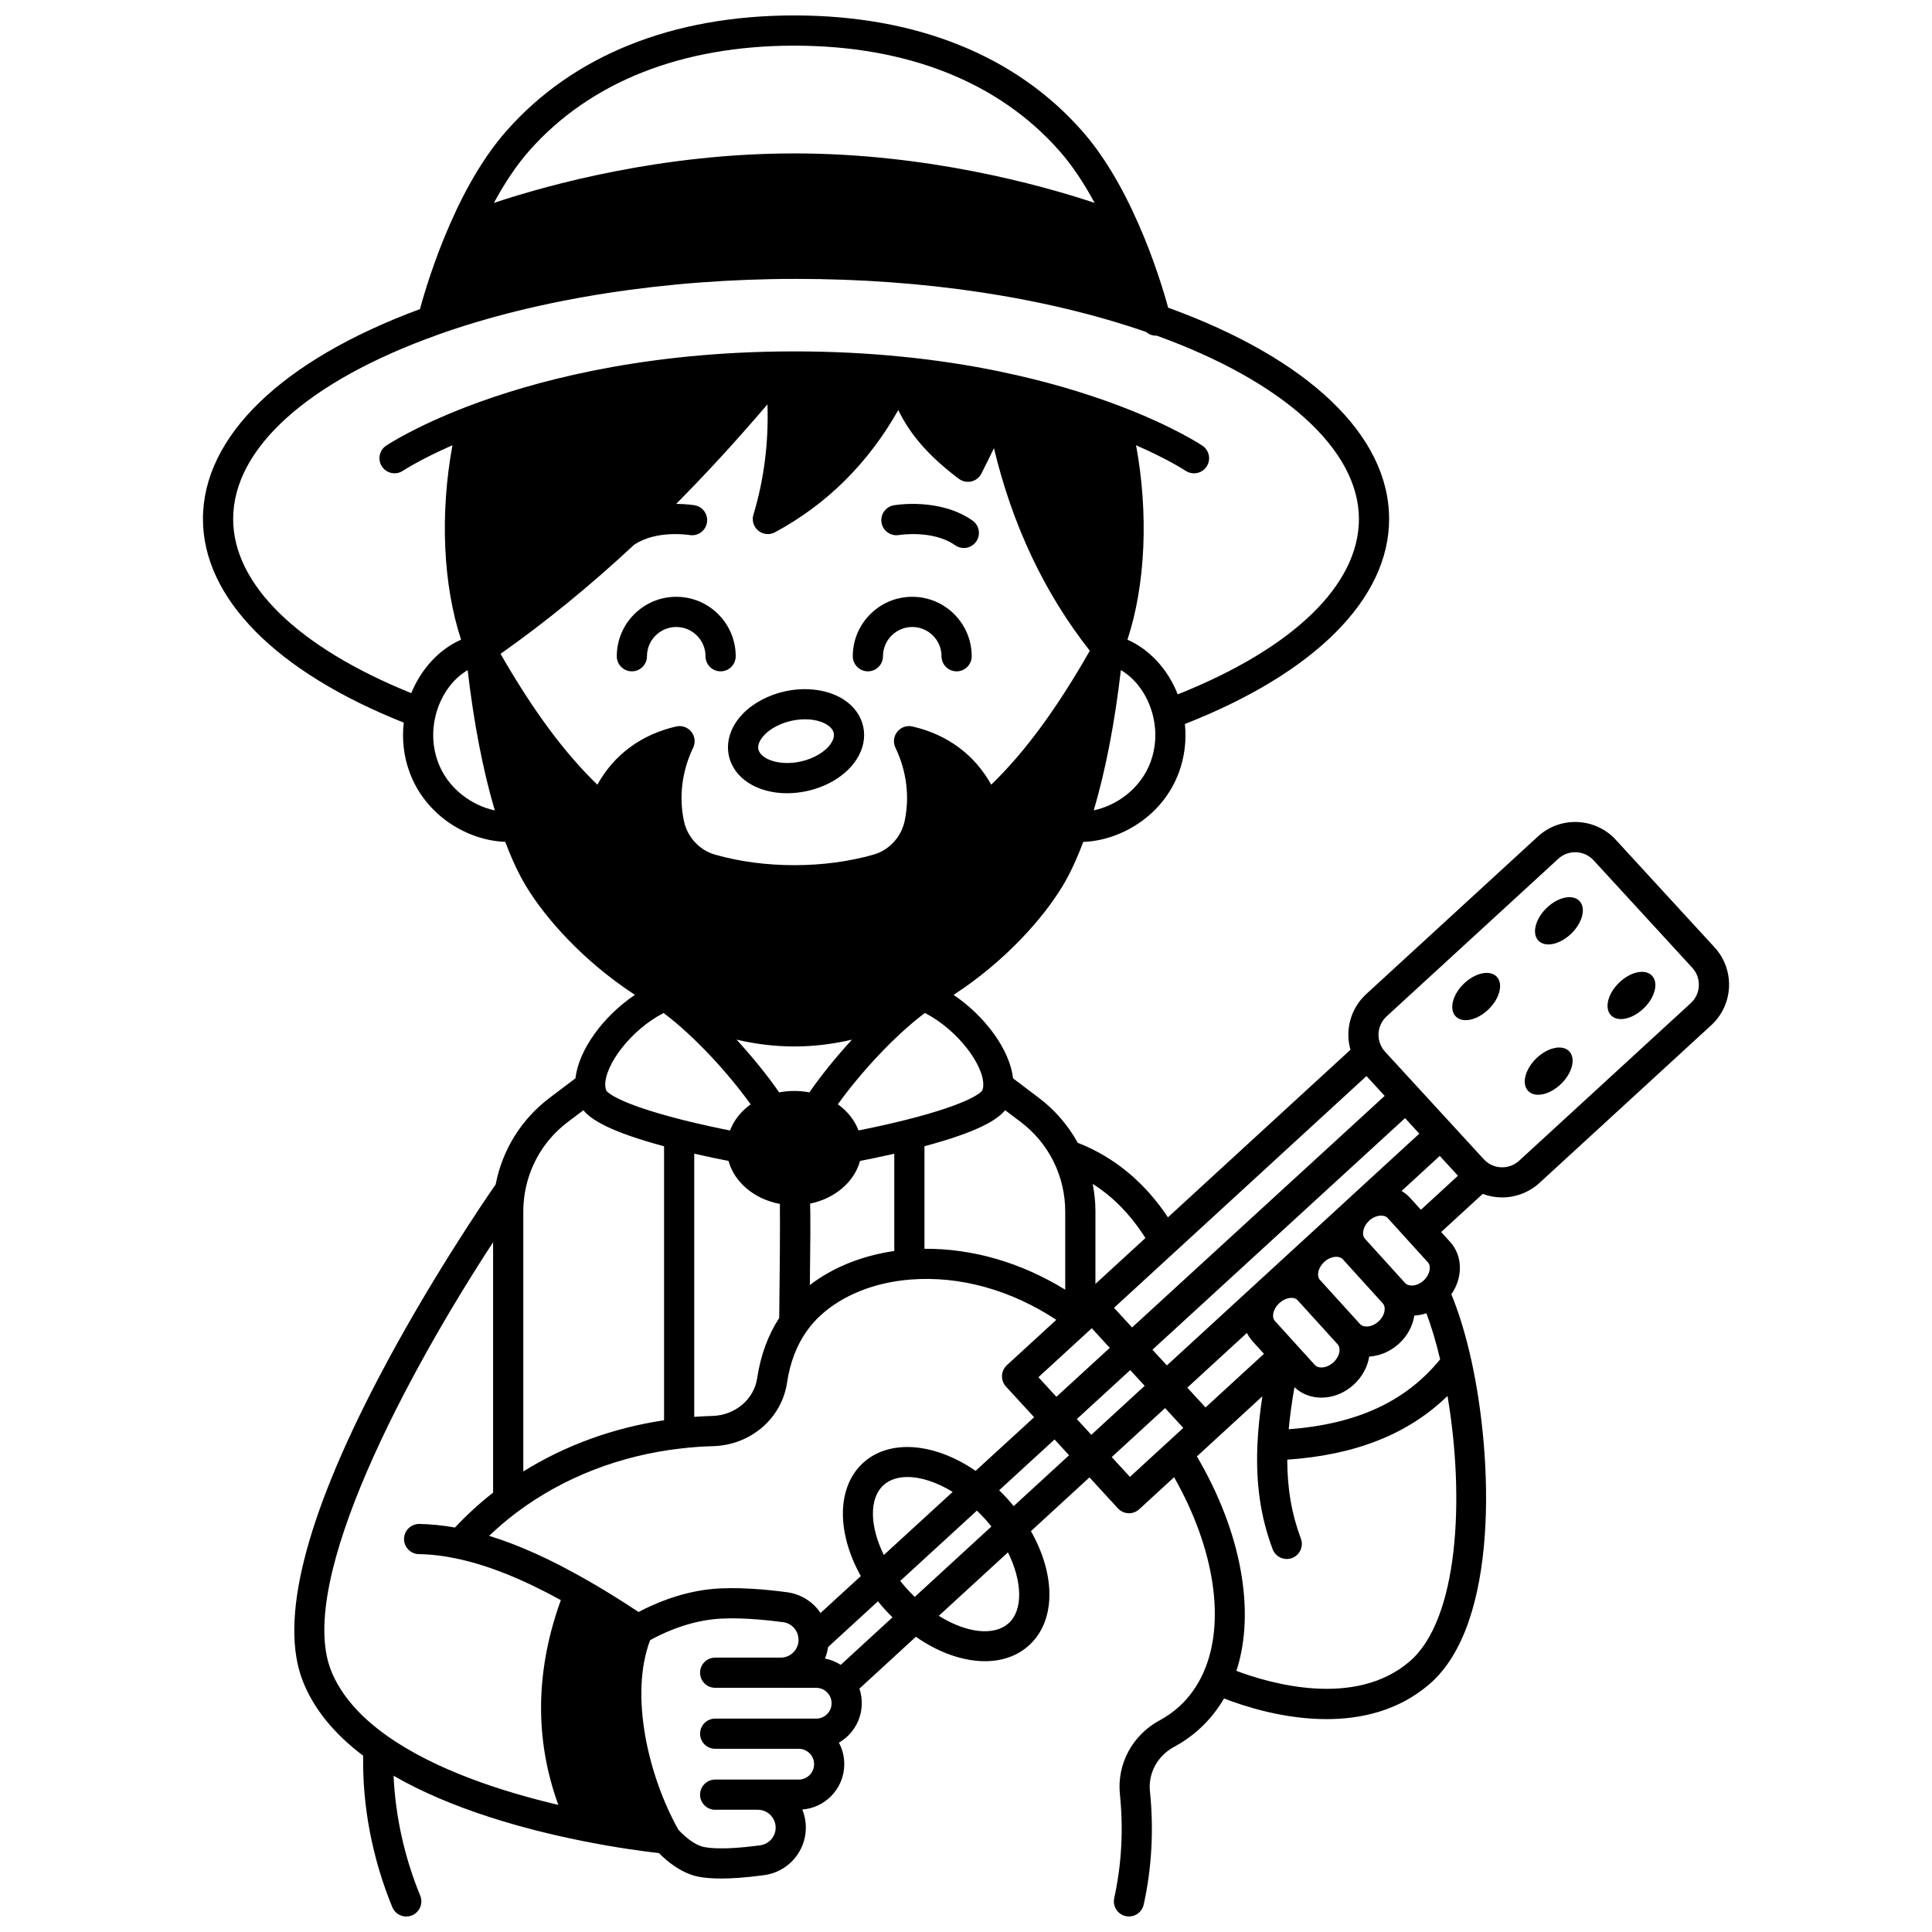<?xml version="1.0" encoding="UTF-8"?>
<!-- Uploaded to: ICON Repo, www.svgrepo.com, Generator: ICON Repo Mixer Tools -->
<svg width="800px" height="800px" version="1.1" viewBox="144 144 512 512" xmlns="http://www.w3.org/2000/svg">
 <defs>
  <clipPath id="a">
   <path d="m197 148.09h406v503.81h-406z"/>
  </clipPath>
 </defs>
 <path d="m573.07 404.43c-3 2.91-3.949 6.781-2.141 8.641 1.809 1.871 5.711 1.02 8.711-1.891 2.992-2.91 3.949-6.781 2.129-8.641-1.809-1.871-5.711-1.02-8.699 1.891z"/>
 <path d="m553.85 384.64c-3 2.91-3.949 6.789-2.141 8.652 1.809 1.871 5.711 1.02 8.711-1.891 2.992-2.91 3.949-6.781 2.129-8.652-1.809-1.859-5.711-1.02-8.699 1.891z"/>
 <path d="m551.13 424.48c-2.992 2.91-3.949 6.789-2.129 8.652 1.809 1.871 5.711 1.02 8.703-1.891 3-2.91 3.949-6.781 2.141-8.652-1.812-1.859-5.711-1.02-8.715 1.891z"/>
 <path d="m531.91 404.71c-2.992 2.91-3.949 6.781-2.129 8.652 1.809 1.871 5.711 1.02 8.703-1.891 3-2.91 3.949-6.781 2.141-8.652-1.82-1.867-5.711-1.02-8.715 1.891z"/>
 <path d="m382.23 285.79c0.09-0.016 8.988-1.453 14.891 2.707 0.699 0.492 1.504 0.73 2.301 0.73 1.258 0 2.496-0.59 3.273-1.695 1.273-1.805 0.84-4.301-0.965-5.574-8.648-6.098-20.367-4.137-20.867-4.051-2.172 0.379-3.621 2.441-3.25 4.617 0.375 2.172 2.434 3.633 4.617 3.266z"/>
 <path d="m338.97 317.91c0-8.688-7.07-15.754-15.762-15.754-8.688 0-15.754 7.066-15.754 15.754 0 2.211 1.793 4 4 4 2.211 0 4-1.793 4-4 0-4.273 3.477-7.75 7.75-7.75 4.281 0 7.762 3.477 7.762 7.75 0 2.211 1.793 4 4 4 2.211 0 4.004-1.789 4.004-4z"/>
 <path d="m374 321.91c2.211 0 4-1.793 4-4 0-4.273 3.481-7.75 7.762-7.75 4.273 0 7.75 3.477 7.75 7.75 0 2.211 1.793 4 4 4 2.211 0 4-1.793 4-4 0-8.688-7.066-15.754-15.754-15.754-8.691 0-15.762 7.066-15.762 15.754 0.004 2.211 1.797 4 4.004 4z"/>
 <path d="m337.16 344.29c1.324 6.074 7.66 9.93 15.398 9.93 1.703 0 3.477-0.188 5.277-0.578 5.652-1.223 10.57-4.356 13.156-8.375 1.789-2.781 2.402-5.797 1.766-8.715-0.629-2.91-2.43-5.394-5.203-7.18-4.027-2.59-9.809-3.402-15.465-2.172-4.477 0.977-8.477 3.106-11.266 5.996-3.152 3.273-4.488 7.316-3.664 11.094zm9.426-5.547c1.676-1.738 4.301-3.098 7.203-3.731 1.195-0.262 2.394-0.387 3.543-0.387 2.293 0 4.398 0.504 5.891 1.469 0.664 0.43 1.5 1.145 1.715 2.144 0 0.004 0 0.004 0.004 0.008 0.176 0.812-0.051 1.715-0.676 2.688-1.441 2.242-4.555 4.113-8.125 4.887-5.711 1.242-10.605-0.684-11.164-3.234-0.348-1.598 1.012-3.219 1.609-3.844z"/>
 <g clip-path="url(#a)">
  <path d="m598.36 395.04-26.133-28.461c-2.644-2.883-6.25-4.562-10.16-4.731-3.906-0.168-7.648 1.199-10.527 3.848l-45.477 41.746c-4.141 3.805-5.664 9.531-4.18 14.758l-48.359 44.398c-6.266-9.371-14.289-15.992-23.914-19.75-2.539-4.617-6.059-8.707-10.273-11.883l-6.859-5.188c-0.871-7.551-7.352-16.449-15.77-22.117 13.879-9.051 23.887-20.52 28.922-28.906 1.93-3.219 3.754-7.133 5.445-11.648 9.719-0.305 21.043-6.731 25.352-18.422 1.508-4.09 2.027-8.465 1.586-12.82 34.441-13.492 54.117-33.184 54.117-54.332 0-22.141-21.312-42.477-58.551-55.996-1.176-4.285-3.769-12.887-7.906-22.262-4.445-10.129-9.461-18.398-14.914-24.582-17.641-20.02-44.016-30.602-76.27-30.602s-58.629 10.582-76.27 30.598c-5.453 6.18-10.469 14.449-14.91 24.574-4.289 9.727-6.934 18.68-8.016 22.656-36.574 13.516-57.508 33.711-57.508 55.609 0 20.938 19.344 40.504 53.215 53.977-0.508 4.469 0 8.961 1.551 13.172 4.305 11.691 15.633 18.113 25.352 18.418 1.691 4.519 3.516 8.434 5.449 11.652 5.035 8.387 15.039 19.855 28.914 28.902-8.418 5.66-14.895 14.559-15.766 22.117l-6.863 5.188c-7.473 5.648-12.504 13.754-14.27 22.91-2.93 4.231-17.965 26.25-31.25 51.695-19.414 37.184-26.098 64.09-19.859 79.973 2.856 7.266 8.23 13.902 15.984 19.75-0.219 13.41 2.434 27.242 7.723 40.133 0.633 1.547 2.129 2.481 3.703 2.481 0.504 0 1.02-0.098 1.516-0.301 2.043-0.84 3.019-3.176 2.184-5.219-4.199-10.238-6.598-21.098-7.059-31.785 15.52 8.98 34.969 14.234 49.406 17.152 0.031 0.008 0.059 0.023 0.094 0.027 9.586 1.941 17.262 2.922 20.824 3.32 2.621 2.648 5.363 4.531 8.16 5.59 0.906 0.348 3.019 1.148 8.266 1.148 2.816 0 6.539-0.23 11.461-0.895 3.055-0.406 5.856-1.91 7.891-4.231 2.031-2.32 3.152-5.297 3.152-8.387 0-1.688-0.34-3.301-0.938-4.777 2.863-0.223 5.531-1.438 7.586-3.496 2.277-2.277 3.531-5.312 3.531-8.539 0-2.051-0.52-3.984-1.426-5.68 0.914-0.527 1.77-1.168 2.531-1.934 2.277-2.277 3.535-5.309 3.535-8.539 0-1.328-0.215-2.621-0.625-3.848l14.957-13.734c6.129 4.266 12.574 6.469 18.297 6.469 4.519 0 8.582-1.375 11.68-4.188 7.094-6.426 7.172-18.555 0.516-30.277l15.516-14.246 7.527 8.199c0.719 0.781 1.715 1.246 2.777 1.293 0.059 0.004 0.113 0.004 0.172 0.004 1 0 1.965-0.375 2.707-1.055l9.246-8.488c10.75 18.941 13.742 38.492 7.731 51.867-1.551 3.449-3.676 6.426-6.328 8.855-1.555 1.43-3.312 2.676-5.219 3.703-7.238 3.891-11.379 11.598-10.547 19.625 0.961 9.34 0.449 18.59-1.508 27.496-0.477 2.156 0.891 4.293 3.047 4.766 0.289 0.062 0.578 0.094 0.863 0.094 1.836 0 3.492-1.273 3.902-3.141 2.144-9.738 2.699-19.84 1.652-30.035-0.496-4.793 2.008-9.406 6.383-11.758 2.496-1.344 4.797-2.981 6.836-4.852 2.516-2.305 4.66-4.984 6.418-7.988 5.297 2.062 15.781 5.477 27.18 5.477 9.242 0 19.086-2.242 27.246-9.266 18.602-16.008 16.82-60.18 11.086-85.957-1.457-6.578-3.266-12.512-5.273-17.363 3.059-4.394 3.082-10.133-0.305-13.867l-2.391-2.637 11.012-10.105c1.664 0.629 3.406 0.938 5.148 0.938 3.57 0 7.121-1.309 9.914-3.863l45.477-41.754c2.883-2.644 4.562-6.25 4.731-10.16 0.164-3.898-1.203-7.637-3.848-10.516zm-75.961 83.484c1.008 1.109 0.48 3.371-1.125 4.832-0.926 0.84-2.07 1.32-3.141 1.32-0.527 0-1.262-0.117-1.773-0.672 0 0-0.004 0-0.004-0.004l-10.621-11.711c-0.996-1.117-0.473-3.359 1.125-4.812 0.004-0.004 0.008-0.008 0.012-0.012l0.004-0.004c0.012-0.012 0.023-0.02 0.035-0.031 0.926-0.816 2.051-1.281 3.098-1.281 0.523 0 1.258 0.117 1.766 0.676zm3.254 25.723c-9.164 11.195-22.035 17.152-40.133 18.523 0.305-3.356 0.801-7.004 1.52-11.148 1.879 1.785 4.383 2.769 7.148 2.769 3.078 0 6.109-1.211 8.523-3.402 2.227-2.012 3.695-4.688 4.141-7.484 2.828-0.168 5.586-1.34 7.836-3.371 2.227-2.019 3.68-4.668 4.121-7.488 1.086-0.062 2.16-0.273 3.199-0.625 1.34 3.555 2.574 7.691 3.644 12.227zm-62.176 12.742-4.824-5.254 15.785-14.492c0.395 0.777 0.883 1.52 1.496 2.195l3.027 3.336zm46.969-27.594c0.559 0.617 0.539 1.477 0.477 1.93-0.141 1.027-0.727 2.078-1.602 2.875-0.941 0.852-2.102 1.34-3.172 1.34-0.516 0-1.234-0.117-1.742-0.672l-10.578-11.648-0.004-0.004-0.004-0.004c-0.996-1.102-0.508-3.269 1.066-4.742 0.008-0.008 0.016-0.016 0.023-0.023 0.035-0.027 0.066-0.059 0.102-0.09 0.914-0.82 2.051-1.289 3.113-1.289 0.512 0 1.227 0.113 1.723 0.645 0.027 0.027 0.055 0.055 0.078 0.082zm-11.457 12.488c-0.055 1.105-0.668 2.289-1.648 3.176-0.934 0.848-2.082 1.332-3.152 1.332-0.523 0-1.25-0.113-1.746-0.668l-4.906-5.406c-0.047-0.051-0.09-0.105-0.137-0.152l-5.539-6.102c-0.918-1.012-0.496-3.016 0.918-4.481 0.008-0.008 0.016-0.016 0.023-0.023l0.289-0.266c0.023-0.02 0.047-0.039 0.07-0.059 0.934-0.816 2.055-1.285 3.082-1.285 0.488 0 1.172 0.109 1.648 0.641l10.59 11.656 0.004 0.004c0.457 0.504 0.527 1.164 0.504 1.633zm2.523-40.363-0.004 0.004c-0.008 0.004-0.012 0.012-0.02 0.02l-0.008 0.008c-0.02 0.016-0.035 0.031-0.055 0.051-0.004 0.004-0.008 0.008-0.012 0.012l-11.723 10.77c-0.086 0.07-0.172 0.141-0.246 0.215l-0.066 0.066-11.453 10.516c-0.02 0.016-0.047 0.039-0.059 0.051-0.066 0.055-0.164 0.141-0.23 0.199-0.098 0.09-0.195 0.184-0.293 0.277l-0.012 0.012-0.004 0.004c-0.02 0.02-0.043 0.039-0.062 0.062l-24.027 22.059-3.824-4.164 66.941-61.367 3.777 4.113zm-96.492 85c0.602 0.664 1.168 1.34 1.715 2.019l-20.316 18.656c-0.672-0.648-1.328-1.32-1.965-2.019-0.656-0.723-1.281-1.465-1.879-2.223l20.312-18.621c0.727 0.695 1.441 1.422 2.133 2.188zm-38.215 38.68c-1.277-0.816-2.699-1.383-4.191-1.676 0.406-0.961 0.688-1.984 0.848-3.051l13.203-12.105c0.602 0.742 1.219 1.473 1.867 2.188 0.641 0.707 1.309 1.391 1.984 2.055zm11.344-47.633c1.598-1.445 3.797-2.144 6.344-2.144 3.551 0 7.777 1.367 11.973 3.945l-18.238 16.719c-3.766-7.644-3.93-15.023-0.078-18.52zm24.395-3.777c-10.902-7.484-22.801-8.469-29.773-2.148-7.016 6.371-7.148 18.398-0.645 30.031l-10.684 9.793c-0.293-0.438-0.602-0.863-0.949-1.266-2.023-2.324-4.816-3.828-7.867-4.238-5.676-0.758-13.824-1.512-20.406-0.812-8.391 0.902-15.484 4.172-18.98 6.047-4.938-3.258-9.43-6.035-13.668-8.449-9.473-5.434-18.023-9.301-25.941-11.738 2.367-2.254 4.844-4.375 7.441-6.309 12.289-9.188 27.285-15.012 43.387-16.844 2.769-0.328 5.641-0.535 8.539-0.613 9.934-0.281 18.168-7.359 19.574-16.828 0.789-5.277 2.535-9.859 5.188-13.621 1.062-1.516 2.301-2.926 3.672-4.184 5.875-5.398 14.352-8.777 23.871-9.52 13.074-1.027 26.617 2.758 38.629 10.676l-13.102 12.023c-0.781 0.719-1.246 1.719-1.293 2.777-0.047 1.062 0.332 2.098 1.051 2.879l7.469 8.133zm-65.484-82.137c1.551 5.684 6.875 10.152 13.613 11.395 0.074 5.727-0.016 18.434-0.172 30.219-2.965 4.562-4.938 9.918-5.844 15.961-0.84 5.629-5.84 9.844-11.883 10.012-1.609 0.043-3.211 0.125-4.793 0.238v-69.742c3.695 0.852 6.918 1.5 9.078 1.918zm7.898-167.02c1.254 1.023 3.004 1.191 4.43 0.422 13.754-7.422 24.703-18.297 32.664-32.387 3.258 6.723 8.309 12.387 16.047 18.219 0.699 0.527 1.547 0.805 2.41 0.805 0.305 0 0.609-0.035 0.914-0.105 1.156-0.27 2.133-1.043 2.664-2.102l0.523-1.043c0.996-1.98 1.934-3.852 2.797-5.688 4.879 20.438 13.391 38.438 25.402 53.699-8.797 15.43-17.223 26.891-26.125 35.492-4.371-7.906-11.617-13.301-20.879-15.422-1.5-0.348-3.062 0.203-4.023 1.402-0.961 1.203-1.145 2.848-0.477 4.231 2.957 6.137 3.816 13.047 2.422 19.473-0.91 4.215-4.129 7.688-8.199 8.848-6.551 1.855-13.625 2.801-21.031 2.801s-14.484-0.941-21.027-2.797c-4.082-1.164-7.305-4.633-8.207-8.852-1.395-6.418-0.531-13.332 2.426-19.469 0.668-1.387 0.48-3.031-0.477-4.234-0.957-1.199-2.523-1.75-4.023-1.402-9.266 2.121-16.508 7.519-20.879 15.426-8.738-8.438-17.023-19.641-25.66-34.676 11.934-8.41 23.812-18.102 35.359-28.875 5.871-4.012 14.539-2.641 14.715-2.613 2.18 0.383 4.242-1.082 4.621-3.254 0.383-2.176-1.074-4.25-3.25-4.629-0.195-0.035-2.117-0.355-4.902-0.367 8.055-8.121 16.066-16.848 24.191-26.379 0.34 10.109-0.902 19.902-3.715 29.223-0.477 1.547 0.035 3.227 1.289 4.254zm9.531 136.69c5.07 0 10.176-0.609 15.293-1.809-4.352 4.734-8.277 9.641-11.289 13.977-2.629-0.504-5.383-0.5-8.008 0-3.012-4.336-6.938-9.246-11.289-13.977 5.113 1.199 10.219 1.809 15.293 1.809zm26.504 28.422v25.781c-8.543 1.23-16.289 4.352-22.371 9.016 0.141-11.242 0.18-17.727 0.07-21.574 6.555-1.344 11.703-5.738 13.227-11.309 2.16-0.418 5.379-1.066 9.074-1.914zm38.199 59.23 13.742-12.613 0.066-0.062c0.016-0.016 0.027-0.035 0.047-0.051l0.281-0.258 4.777 5.203-14.152 12.973zm24.328-1.887 3.828 4.168-14.141 12.984-3.836-4.18zm0.488-11.301-4.781-5.207 16.047-14.73c0.02-0.016 0.035-0.035 0.055-0.051l50.801-46.633 4.824 5.254zm3.539-23.699-13.25 12.164 0.004-19.242c0-2.434-0.254-4.867-0.727-7.262 5.43 3.418 10.051 8.164 13.973 14.34zm-24.348-20.262c0.012 0.023 0.027 0.047 0.039 0.07 0 0.004 0.004 0.004 0.004 0.008 1.996 4.062 3.051 8.594 3.051 13.105v20.773c-11.668-7.188-24.566-10.945-37.305-10.84v-27.176c14.34-3.848 19.309-7.031 21.387-9.547l4.141 3.129c3.66 2.758 6.664 6.383 8.684 10.477zm-18.621-20.156c-0.023 0.582-0.141 1.062-0.328 1.398-0.086 0.129-2.285 3.184-20.062 7.68-0.004 0-0.008 0.004-0.016 0.004-0.055 0.012-0.102 0.027-0.156 0.039-4.828 1.211-9.422 2.176-12.5 2.785-1.027-2.699-2.918-5.106-5.477-6.93 5.82-8.086 14.684-17.898 23.066-24.207 8.766 4.519 15.691 13.918 15.473 19.23zm44.34-85.75c-2.621 7.113-9.031 11.566-15.066 12.832 3.133-10.586 5.578-23.246 7.188-37.168 4.18 2.438 7.398 7.074 8.621 12.574 0.887 3.969 0.629 8.035-0.742 11.762zm-164.7-161.93c16.082-18.246 40.379-27.891 70.27-27.891s54.188 9.645 70.27 27.891c3.269 3.711 6.391 8.336 9.328 13.773-14.617-4.852-44.625-13.109-79.598-13.109-34.977 0-64.984 8.258-79.598 13.109 2.938-5.438 6.059-10.062 9.328-13.773zm-78.43 97.547c0-18.715 19.754-36.504 54.195-48.809 0.027-0.012 0.051-0.027 0.082-0.039 26.703-9.531 60.398-14.781 94.891-14.781 34.047 0 66.074 4.859 92.75 14.047 0.719 0.629 1.645 1.004 2.629 1.004 0.059 0 0.121-0.02 0.18-0.02 33.602 12.137 53.613 30.234 53.613 48.598 0 17.488-17.441 34.297-48.016 46.477-2.586-6.59-7.422-11.902-13.328-14.492 4.805-14.594 5.621-33.43 2.285-51.527 8.613 3.777 13.07 6.727 13.125 6.762 0.684 0.461 1.461 0.68 2.227 0.68 1.285 0 2.551-0.617 3.32-1.766 1.234-1.832 0.75-4.32-1.082-5.555-0.305-0.203-7.562-5.047-21.68-10.441-0.02-0.008-0.039-0.016-0.062-0.023-0.008-0.004-0.016-0.008-0.023-0.008-9.711-3.707-20.328-6.769-31.57-9.109-0.051-0.012-0.094-0.031-0.145-0.043-8.449-1.754-17.227-3.086-26.082-3.961h-0.004-0.004c-9.246-0.938-18.867-1.41-28.598-1.41-1.301 0-2.59 0.012-3.883 0.027-0.113 0-0.223-0.004-0.336 0.004-37.977 0.531-65.699 8.188-82.281 14.52-14.105 5.394-21.367 10.238-21.672 10.441-1.832 1.234-2.312 3.715-1.082 5.547 0.773 1.148 2.039 1.77 3.324 1.77 0.766 0 1.539-0.219 2.223-0.676 0.055-0.035 4.508-2.988 13.117-6.762-3.332 18.102-2.512 36.934 2.289 51.523-5.793 2.543-10.578 7.738-13.199 14.172-30.059-12.145-47.203-28.84-47.203-46.148zm54.27 64.391c-1.406-3.824-1.641-7.988-0.68-12.043 1.266-5.371 4.461-9.902 8.559-12.297 1.609 13.93 4.059 26.59 7.188 37.176-6.035-1.27-12.445-5.727-15.066-12.836zm59.801 66.527c8.383 6.301 17.25 16.109 23.074 24.203-2.555 1.824-4.449 4.231-5.477 6.93-3.078-0.609-7.668-1.574-12.496-2.785-0.055-0.012-0.102-0.027-0.152-0.039-0.008-0.004-0.016-0.004-0.023-0.008-17.773-4.496-19.973-7.551-20.043-7.652-0.203-0.367-0.32-0.852-0.344-1.418-0.219-5.328 6.703-14.723 15.461-19.23zm-25.398 28.895 4.137-3.125c2.07 2.508 7.039 5.695 21.387 9.547v72.613c-13.484 2.012-26.195 6.644-37.305 13.562v-68.934c0-1.551 0.133-3.125 0.379-4.688 0.043-0.188 0.074-0.375 0.094-0.562 1.32-7.363 5.324-13.891 11.309-18.414zm-62.758 145.27c-9.344-23.793 20.672-79.316 42.973-113.42v66.363c-3.586 2.801-6.973 5.898-10.113 9.246-3.246-0.578-6.414-0.906-9.434-0.949-2.219-0.016-4.023 1.734-4.055 3.945s1.734 4.023 3.945 4.055c3.188 0.043 6.594 0.449 10.129 1.203 8.184 1.734 17.199 5.336 27.48 10.977-6.758 18.691-6.981 36.895-0.668 54.27-14.707-3.461-32.484-9.172-45.355-18.27-0.012-0.008-0.023-0.02-0.035-0.027-0.02-0.016-0.039-0.027-0.059-0.043-7.352-5.219-12.332-11.055-14.809-17.348zm126.85 27.785c-0.773 0.773-1.797 1.199-2.883 1.199h-22.145c-2.211 0-4 1.793-4 4 0 2.211 1.793 4 4 4h11.301c2.606 0 4.731 2.121 4.731 4.731 0 1.148-0.414 2.254-1.168 3.113-0.758 0.863-1.797 1.422-2.934 1.574-11.203 1.504-14.941 0.527-15.824 0.191-1.863-0.707-3.871-2.188-5.828-4.281-8.027-14.285-13.016-35.75-7.516-50.273 2.461-1.383 9.062-4.719 16.781-5.547 5.793-0.617 13.258 0.09 18.496 0.785 1.121 0.148 2.148 0.707 2.887 1.551 0.754 0.871 1.168 1.98 1.168 3.125 0 2.598-2.113 4.711-4.711 4.711h-17.383c-2.211 0-4 1.793-4 4 0 2.211 1.793 4 4 4l26.785 0.004c1.312 0 2.512 0.613 3.301 1.691 0.504 0.684 0.77 1.512 0.77 2.387 0 1.094-0.422 2.117-1.199 2.891-0.762 0.77-1.781 1.188-2.871 1.188h-26.781c-2.211 0-4 1.793-4 4 0 2.211 1.793 4 4 4h22.145c2.246 0 4.07 1.828 4.07 4.07-0.004 1.102-0.426 2.125-1.191 2.891zm52.766-40.258c-3.871 3.516-11.242 2.613-18.523-1.938l18.324-16.824c3.812 7.68 4.039 15.281 0.199 18.762zm1.32-31.016c-0.543-0.664-1.102-1.324-1.688-1.973-0.699-0.773-1.426-1.512-2.16-2.231l14.68-13.457 3.84 4.184zm30.805-7.742-4.824-5.254 14.141-12.98 4.824 5.254-4.277 3.926c-0.008 0.008-0.02 0.016-0.027 0.023zm74.152 48.887c-14.582 12.543-37.375 5.75-45.934 2.519 5.141-15.762 1.277-36.887-10.473-56.832l17.355-15.934c-0.723 4.75-1.145 8.91-1.312 12.816-0.004 0.039 0 0.078-0.004 0.117 0 0.02-0.008 0.039-0.008 0.062 0 0.012 0.004 0.023 0.004 0.035-0.43 10.23 0.852 18.973 4.035 27.488 0.602 1.605 2.125 2.602 3.746 2.602 0.465 0 0.938-0.082 1.398-0.254 2.07-0.773 3.121-3.078 2.344-5.148-2.441-6.523-3.602-13.25-3.609-20.926 18.105-1.227 32.094-6.789 42.465-16.887 4.648 27.391 2.852 59.273-10.008 70.34zm0.105-122.82c-0.668-0.73-1.434-1.344-2.266-1.84l10.117-9.289 4.824 5.254-9.82 9.016zm74.367-51.613-45.473 41.75c-2.254 2.062-5.598 2.34-8.145 0.66-0.441-0.285-0.859-0.645-1.238-1.055l-8.465-9.219c-0.004-0.004-0.008-0.008-0.012-0.012-0.004-0.004-0.008-0.008-0.012-0.012l-17.66-19.234c-0.371-0.398-0.68-0.832-0.918-1.289-0.008-0.016-0.016-0.027-0.023-0.043-1.453-2.672-0.895-5.981 1.352-8.047l45.477-41.746c1.234-1.137 2.816-1.75 4.484-1.75 0.098 0 0.191 0.004 0.289 0.008 1.77 0.074 3.406 0.836 4.606 2.144l26.137 28.465c1.199 1.309 1.82 3 1.746 4.773-0.074 1.77-0.836 3.406-2.144 4.606z"/>
 </g>
</svg>